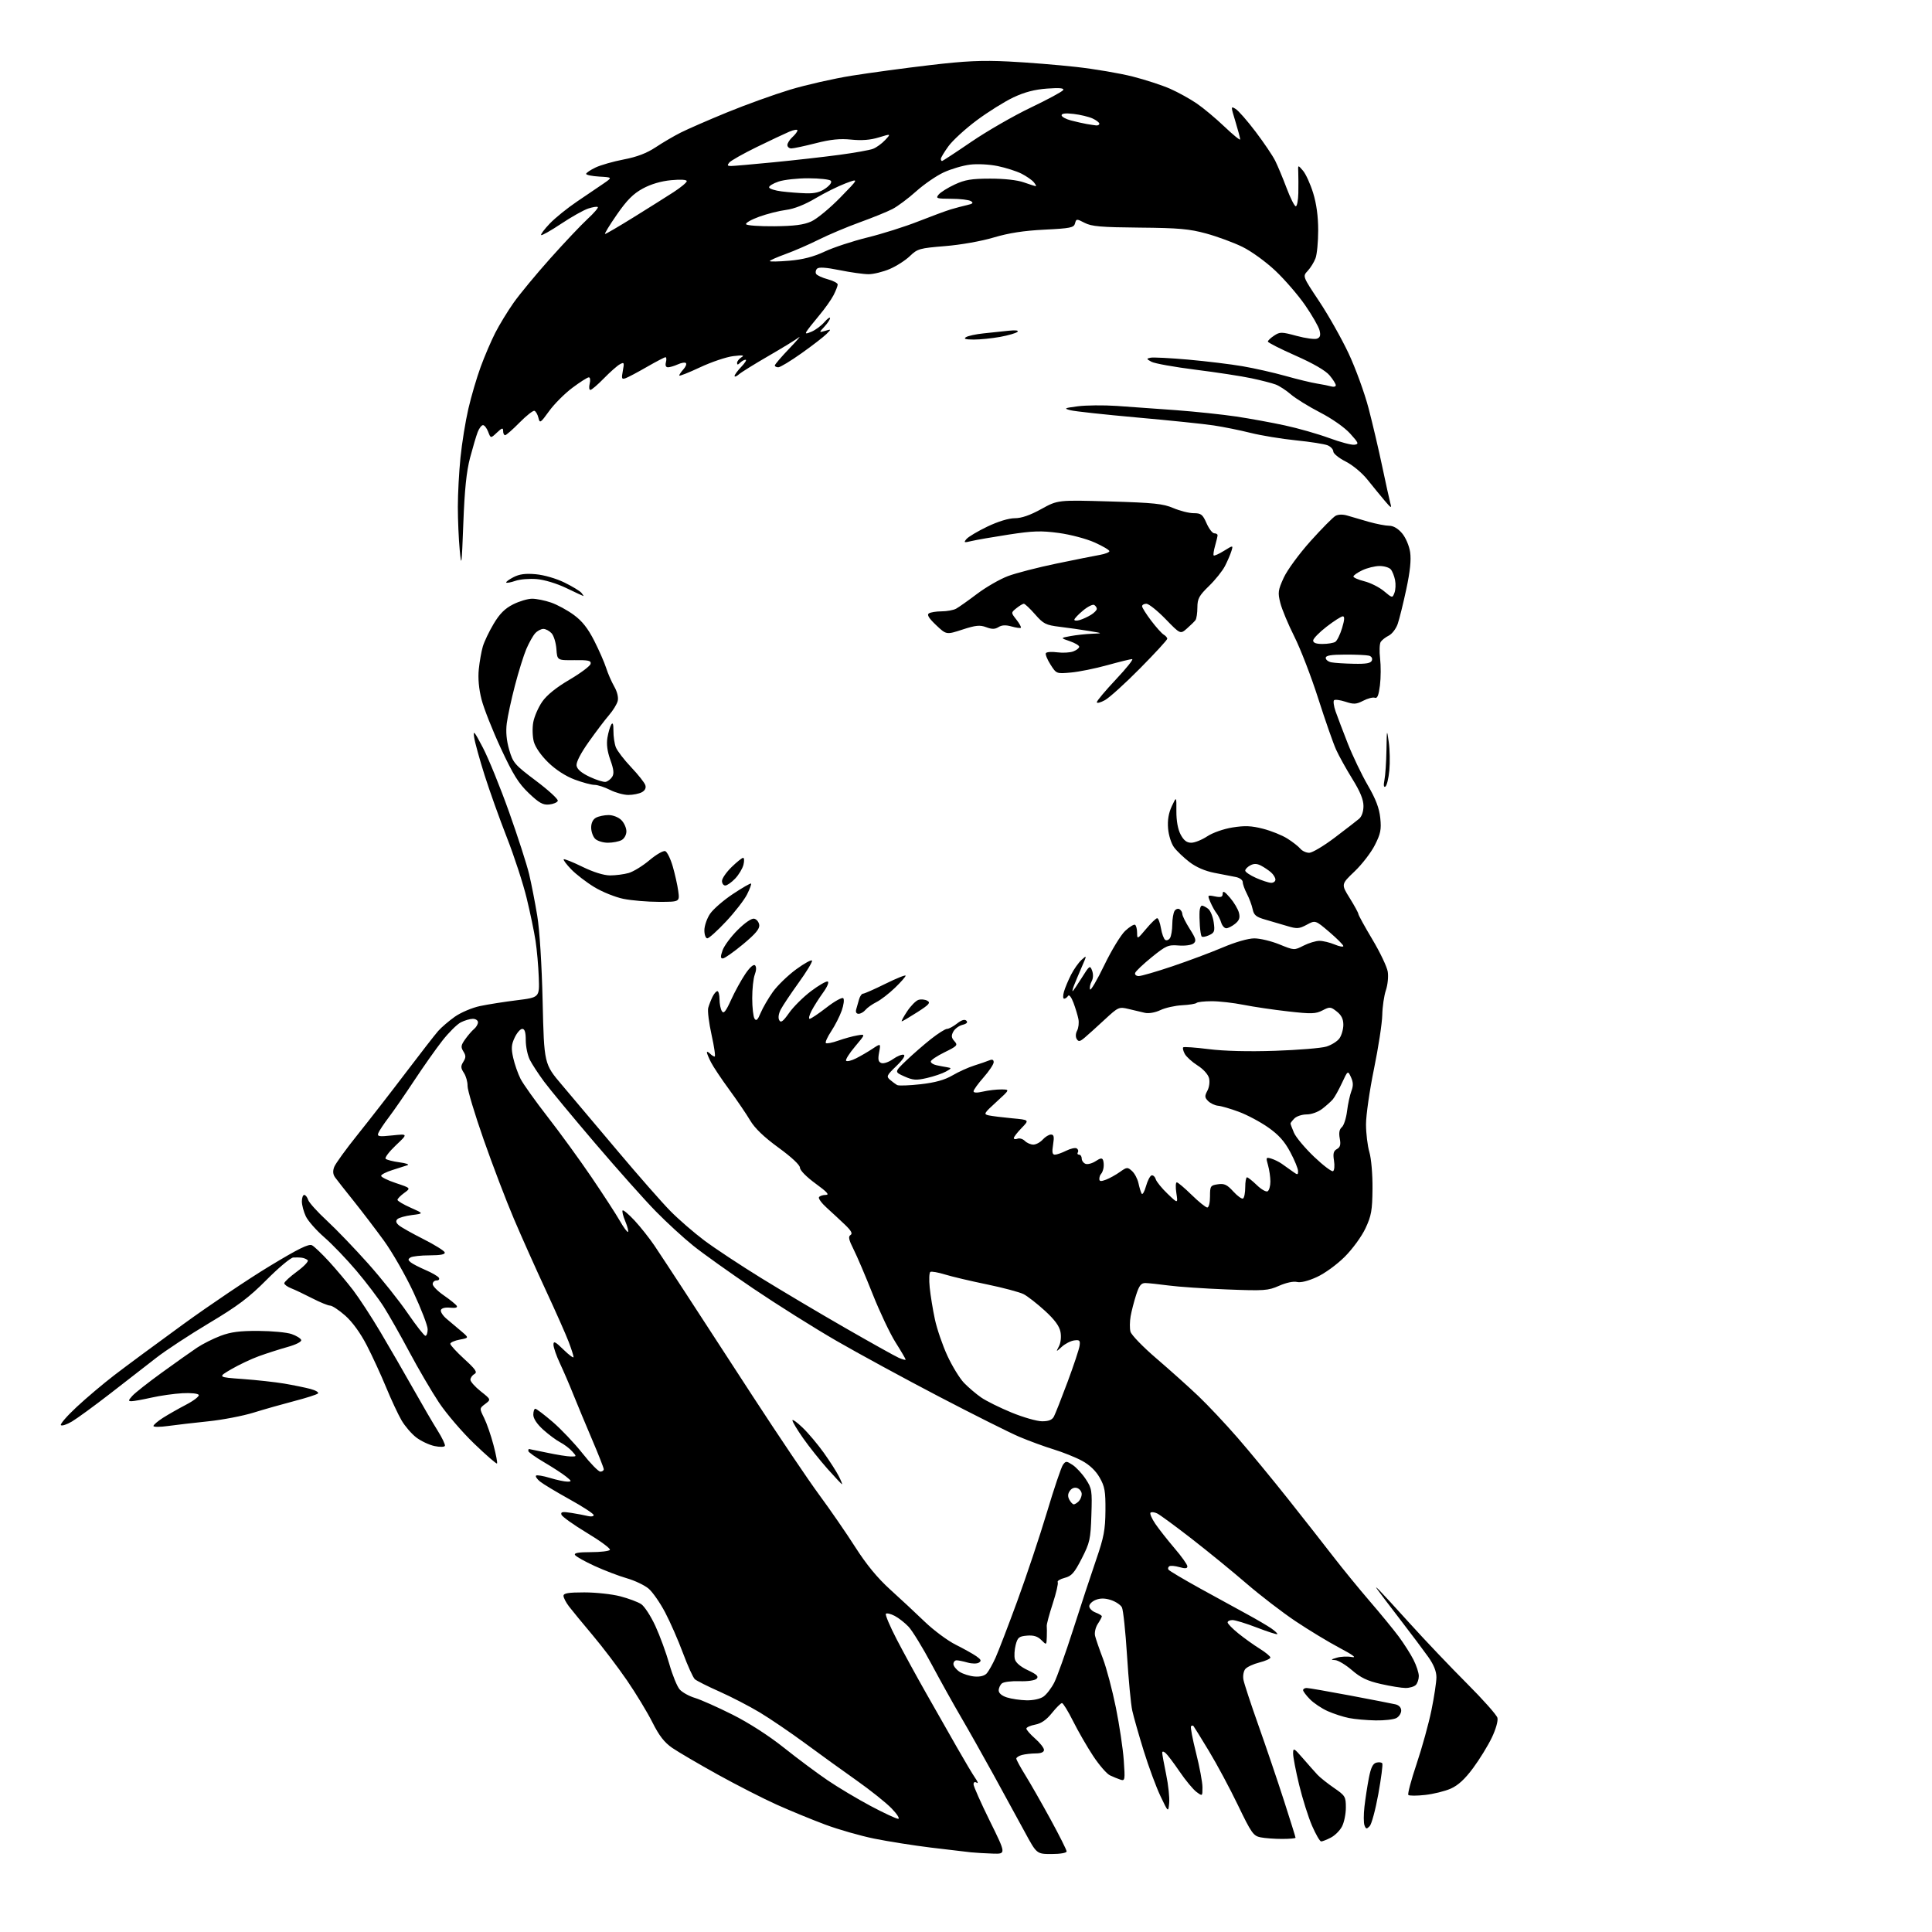 <?xml version="1.0" encoding="UTF-8" standalone="no"?>
<svg 
  version="1.1" 
  xmlns="http://www.w3.org/2000/svg" 
  xmlns:xlink="http://www.w3.org/1999/xlink" 
  xmlns:svg="http://www.w3.org/2000/svg"
  xmlns:rdf="http://www.w3.org/1999/02/22-rdf-syntax-ns#"
  xmlns:cc="http://creativecommons.org/ns#"
  xmlns:dc="http://purl.org/dc/elements/1.1/"
  viewBox="0 0 768 768"
  width="768"
  height="768"
>
<style>svg {background-color: white; }</style>"
<path stroke="none" fill="black" fill-rule="evenodd" d="M394.72,736.84C391.85,736.75 387.93,736.52 386.00,736.33C384.07,736.13 376.88,735.28 370.00,734.44C363.12,733.60 353.02,732.00 347.54,730.89C342.07,729.78 333.29,727.27 328.04,725.31C322.79,723.35 314.13,719.79 308.78,717.39C303.44,714.99 292.88,709.60 285.31,705.41C277.75,701.22 269.63,696.46 267.26,694.84C264.08,692.65 262.03,690.00 259.36,684.69C257.38,680.74 252.83,673.23 249.25,668.00C245.66,662.77 239.51,654.67 235.57,650.00C231.64,645.33 227.42,640.20 226.21,638.62C224.99,637.03 224.00,635.12 224.00,634.37C224.00,633.32 225.95,633.00 232.29,633.00C236.85,633.00 243.26,633.70 246.54,634.55C249.82,635.40 253.56,636.80 254.86,637.65C256.16,638.49 258.70,642.41 260.52,646.34C262.33,650.28 264.83,657.10 266.07,661.50C267.32,665.90 269.17,670.45 270.20,671.60C271.23,672.76 273.96,674.27 276.28,674.96C278.59,675.66 285.27,678.63 291.13,681.57C297.61,684.81 305.64,689.98 311.64,694.76C317.06,699.08 324.88,704.91 329.00,707.70C333.12,710.50 340.81,715.09 346.08,717.90C351.35,720.70 356.28,723.00 357.04,723.00C357.79,723.00 356.63,721.16 354.45,718.90C352.28,716.65 346.00,711.63 340.50,707.75C335.00,703.87 325.77,697.21 320.00,692.95C314.23,688.70 306.12,683.19 302.00,680.71C297.88,678.24 290.68,674.51 286.00,672.43C281.32,670.36 276.92,668.14 276.21,667.51C275.50,666.87 273.39,662.21 271.50,657.15C269.62,652.09 266.43,644.80 264.40,640.95C262.38,637.10 259.41,632.84 257.80,631.48C256.18,630.13 252.31,628.29 249.18,627.39C246.06,626.50 240.30,624.30 236.39,622.51C232.48,620.72 228.96,618.75 228.58,618.13C228.09,617.33 229.94,617.00 234.88,617.00C238.73,617.00 242.14,616.59 242.45,616.09C242.76,615.59 238.65,612.55 233.31,609.34C227.98,606.13 223.42,602.87 223.18,602.10C222.82,600.98 223.60,600.84 227.12,601.40C229.53,601.78 232.51,602.35 233.75,602.66C234.99,602.96 236.00,602.79 236.00,602.27C236.00,601.74 231.70,598.93 226.44,596.02C221.18,593.10 215.89,589.92 214.69,588.95C213.48,587.97 212.76,586.91 213.09,586.58C213.41,586.26 215.88,586.67 218.59,587.49C221.29,588.31 224.40,588.97 225.50,588.97C227.34,588.96 227.30,588.79 225.00,586.94C223.62,585.83 219.69,583.27 216.25,581.25C212.81,579.23 210.00,577.22 210.00,576.79C210.00,576.35 210.11,576.00 210.25,576.00C210.39,576.00 213.65,576.67 217.50,577.48C221.35,578.30 225.58,578.97 226.90,578.98C229.29,579.00 229.29,578.98 227.41,576.90C226.36,575.74 224.24,574.14 222.69,573.34C221.15,572.54 218.11,570.28 215.94,568.33C213.45,566.08 212.00,563.89 212.00,562.38C212.00,561.07 212.36,560.00 212.80,560.00C213.23,560.00 216.35,562.36 219.72,565.25C223.08,568.14 228.41,573.76 231.56,577.75C234.71,581.74 237.90,585.00 238.64,585.00C239.39,585.00 240.00,584.57 240.00,584.04C240.00,583.52 237.93,578.25 235.40,572.33C232.88,566.41 229.54,558.40 227.99,554.54C226.45,550.67 224.02,545.02 222.60,542.00C221.18,538.98 220.02,535.62 220.01,534.55C220.00,532.94 220.71,533.28 224.00,536.50C226.20,538.65 228.00,539.98 228.00,539.45C228.00,538.93 227.12,536.20 226.05,533.38C224.98,530.56 220.89,521.34 216.96,512.88C213.03,504.42 207.32,491.65 204.28,484.50C201.23,477.35 195.82,463.18 192.26,453.00C188.69,442.82 185.81,433.22 185.86,431.66C185.90,430.10 185.25,427.78 184.41,426.50C183.13,424.55 183.09,423.82 184.18,422.08C185.24,420.39 185.24,419.62 184.20,417.96C183.12,416.22 183.23,415.49 184.92,413.12C186.01,411.58 187.60,409.74 188.45,409.04C189.30,408.33 190.00,407.14 190.00,406.38C190.00,405.62 189.08,405.00 187.95,405.00C186.82,405.00 184.67,405.64 183.16,406.41C181.66,407.19 178.37,410.46 175.86,413.66C173.34,416.87 168.31,424.00 164.68,429.50C161.05,435.00 156.49,441.59 154.55,444.15C152.61,446.70 150.74,449.51 150.40,450.39C149.87,451.79 150.56,451.91 156.00,451.34C162.21,450.69 162.21,450.69 157.36,455.27C154.70,457.79 152.87,460.20 153.30,460.63C153.73,461.06 156.20,461.70 158.79,462.04C161.38,462.38 162.82,462.89 162.00,463.18C161.18,463.47 158.47,464.33 156.00,465.10C153.53,465.87 151.50,466.91 151.50,467.42C151.50,467.92 154.16,469.22 157.42,470.31C163.34,472.28 163.34,472.28 160.67,474.22C159.20,475.29 158.00,476.52 158.00,476.96C158.00,477.40 160.36,478.80 163.25,480.08C168.50,482.41 168.50,482.41 163.75,483.00C161.14,483.33 158.54,484.06 157.96,484.64C157.23,485.37 157.42,486.11 158.58,487.09C159.50,487.87 163.88,490.33 168.32,492.57C172.75,494.81 176.56,497.18 176.77,497.82C177.05,498.64 175.24,499.00 170.83,499.02C167.35,499.02 163.92,499.40 163.20,499.85C162.14,500.53 162.15,500.88 163.24,501.78C163.97,502.39 166.64,503.77 169.17,504.86C171.71,505.95 174.08,507.32 174.45,507.92C174.82,508.52 174.42,509.00 173.56,509.00C172.70,509.00 172.00,509.65 172.00,510.45C172.00,511.25 174.00,513.28 176.45,514.96C178.90,516.65 181.19,518.51 181.56,519.09C181.98,519.78 181.07,520.04 178.96,519.83C176.99,519.63 175.53,520.00 175.27,520.75C175.03,521.44 176.04,523.01 177.52,524.25C179.00,525.49 181.62,527.70 183.34,529.16C186.48,531.82 186.48,531.82 182.74,532.52C180.68,532.91 179.00,533.66 179.00,534.18C179.00,534.71 181.51,537.44 184.57,540.24C189.14,544.42 189.86,545.50 188.57,546.22C187.71,546.70 187.00,547.71 187.00,548.47C187.00,549.22 188.85,551.29 191.10,553.08C195.21,556.33 195.21,556.33 192.88,558.09C190.56,559.84 190.56,559.84 192.45,563.67C193.50,565.78 195.17,570.61 196.17,574.42C197.18,578.22 197.80,581.53 197.57,581.76C197.34,582.00 193.25,578.45 188.50,573.88C183.74,569.31 177.44,561.96 174.50,557.54C171.56,553.12 166.26,544.06 162.72,537.42C159.18,530.78 154.59,522.68 152.51,519.42C150.44,516.16 145.57,509.74 141.68,505.15C137.80,500.56 132.04,494.56 128.88,491.82C125.73,489.07 122.44,485.34 121.57,483.51C120.71,481.69 120.00,479.03 120.00,477.60C120.00,476.17 120.42,475.00 120.93,475.00C121.45,475.00 122.14,475.88 122.49,476.96C122.83,478.03 126.19,481.77 129.96,485.25C133.73,488.74 141.11,496.43 146.37,502.33C151.63,508.23 158.69,517.09 162.07,522.03C165.45,526.96 168.62,531.00 169.11,531.00C169.60,531.00 170.00,529.83 170.00,528.40C170.00,526.97 167.45,520.33 164.33,513.65C161.21,506.97 155.92,497.74 152.58,493.14C149.23,488.54 143.80,481.42 140.50,477.30C137.20,473.19 133.92,469.03 133.22,468.05C132.34,466.84 132.23,465.53 132.85,463.89C133.35,462.58 137.55,456.77 142.19,451.00C146.82,445.23 155.39,434.20 161.23,426.50C167.07,418.80 172.89,411.31 174.17,409.85C175.45,408.39 178.45,405.83 180.82,404.15C183.20,402.48 187.70,400.57 190.82,399.92C193.95,399.26 200.54,398.22 205.48,397.61C214.47,396.49 214.47,396.49 214.17,388.49C214.01,384.10 213.44,377.57 212.89,374.00C212.35,370.43 210.76,362.77 209.35,357.00C207.95,351.23 204.42,340.40 201.50,332.95C198.58,325.49 194.59,314.33 192.63,308.14C190.67,301.95 188.81,295.23 188.50,293.20C188.01,290.03 188.50,290.60 191.97,297.23C194.19,301.49 198.86,312.96 202.34,322.73C205.83,332.51 209.42,343.65 210.34,347.50C211.25,351.35 212.70,358.77 213.56,364.00C214.51,369.73 215.36,383.32 215.71,398.22C216.29,422.94 216.29,422.94 223.39,431.30C227.30,435.90 237.25,447.69 245.50,457.51C253.75,467.32 263.20,478.08 266.50,481.42C269.80,484.77 275.89,490.04 280.02,493.14C284.16,496.24 294.29,502.93 302.52,508.01C310.76,513.09 325.82,522.04 336.00,527.88C346.18,533.73 355.74,539.07 357.25,539.74C358.76,540.41 360.00,540.73 360.00,540.45C360.00,540.18 358.20,537.10 355.99,533.61C353.79,530.12 349.69,521.47 346.88,514.38C344.07,507.30 340.66,499.30 339.30,496.61C337.40,492.85 337.12,491.54 338.09,490.94C339.01,490.37 338.40,489.25 335.88,486.83C333.96,485.00 330.73,482.00 328.69,480.16C326.65,478.33 325.24,476.42 325.55,475.91C325.86,475.41 327.08,475.00 328.26,475.00C329.85,475.00 328.80,473.84 324.20,470.49C320.61,467.87 318.00,465.23 318.00,464.19C318.00,463.11 314.66,459.99 309.46,456.20C303.69,452.00 300.04,448.50 298.21,445.40C296.72,442.88 292.97,437.37 289.89,433.16C286.80,428.95 283.54,424.06 282.64,422.30C281.74,420.54 281.00,418.76 281.00,418.35C281.00,417.94 281.54,418.14 282.20,418.80C282.86,419.46 283.71,420.00 284.09,420.00C284.47,420.00 283.92,416.12 282.86,411.38C281.81,406.64 281.21,401.80 281.53,400.63C281.86,399.46 282.62,397.49 283.23,396.25C283.84,395.01 284.71,394.00 285.17,394.00C285.63,394.00 286.01,395.46 286.02,397.25C286.02,399.04 286.45,401.17 286.97,401.98C287.68,403.11 288.53,402.07 290.61,397.48C292.10,394.19 294.65,389.55 296.27,387.16C298.08,384.49 299.58,383.18 300.15,383.75C300.72,384.32 300.67,385.73 300.04,387.40C299.47,388.90 299.01,393.14 299.02,396.82C299.02,400.49 299.44,404.14 299.93,404.92C300.62,406.01 301.20,405.46 302.38,402.63C303.23,400.59 305.41,396.85 307.21,394.31C309.02,391.78 313.20,387.73 316.49,385.32C319.78,382.91 322.62,381.36 322.79,381.88C322.97,382.40 320.57,386.35 317.46,390.66C314.36,394.97 311.17,399.75 310.37,401.27C309.50,402.95 309.25,404.63 309.76,405.54C310.41,406.70 311.27,406.07 313.70,402.62C315.41,400.19 319.32,396.32 322.37,394.01C325.43,391.70 328.42,389.97 329.02,390.17C329.65,390.38 328.86,392.28 327.16,394.62C325.54,396.86 323.48,400.11 322.58,401.85C321.68,403.58 321.36,405.00 321.85,405.00C322.35,405.00 325.37,402.97 328.57,400.49C331.76,398.01 334.75,396.35 335.21,396.81C335.67,397.27 335.39,399.48 334.60,401.72C333.81,403.97 331.93,407.66 330.43,409.92C328.93,412.19 327.97,414.30 328.29,414.63C328.61,414.95 330.82,414.52 333.19,413.68C335.56,412.84 338.98,411.89 340.80,411.59C344.09,411.03 344.09,411.03 339.89,416.02C337.57,418.77 335.98,421.31 336.35,421.68C336.72,422.06 338.48,421.63 340.26,420.73C342.04,419.84 345.00,418.12 346.82,416.91C350.14,414.71 350.14,414.71 349.46,418.35C348.93,421.16 349.13,422.11 350.36,422.58C351.22,422.91 353.30,422.21 354.98,421.01C356.66,419.82 358.59,419.04 359.26,419.29C360.02,419.56 358.86,421.31 356.31,423.77C352.46,427.48 352.26,427.92 353.81,429.25C354.74,430.04 356.00,430.98 356.61,431.32C357.22,431.66 361.43,431.52 365.97,431.00C371.78,430.34 375.52,429.30 378.63,427.48C381.05,426.06 384.94,424.30 387.27,423.57C389.60,422.84 392.29,421.91 393.25,421.51C394.45,421.01 395.00,421.25 395.00,422.25C395.00,423.06 393.20,425.76 391.00,428.26C388.80,430.76 387.00,433.25 387.00,433.80C387.00,434.43 388.35,434.48 390.75,433.92C392.81,433.44 396.07,433.06 398.00,433.07C401.50,433.09 401.50,433.09 396.12,437.99C391.04,442.62 390.87,442.92 393.12,443.40C394.43,443.67 398.59,444.19 402.36,444.54C409.22,445.18 409.22,445.18 406.11,448.39C404.40,450.15 403.00,451.96 403.00,452.40C403.00,452.85 403.66,452.96 404.47,452.65C405.28,452.34 406.60,452.74 407.40,453.54C408.20,454.34 409.72,455.00 410.77,455.00C411.83,455.00 413.50,454.10 414.50,453.00C415.50,451.90 416.97,451.00 417.78,451.00C418.94,451.00 419.12,451.85 418.62,455.00C418.13,458.02 418.31,459.00 419.33,459.00C420.08,459.00 422.11,458.29 423.83,457.43C425.56,456.57 427.44,456.15 428.00,456.50C428.57,456.85 428.77,457.56 428.46,458.07C428.14,458.58 428.36,459.00 428.94,459.00C429.52,459.00 430.00,459.69 430.00,460.53C430.00,461.37 430.68,462.32 431.51,462.64C432.34,462.96 434.15,462.48 435.53,461.58C437.47,460.30 438.14,460.22 438.50,461.22C438.75,461.92 438.83,463.27 438.67,464.22C438.52,465.17 438.08,466.26 437.70,466.64C437.31,467.02 437.00,467.92 437.00,468.64C437.00,469.64 437.62,469.71 439.63,468.95C441.08,468.40 443.58,467.01 445.18,465.87C447.95,463.90 448.21,463.88 450.00,465.50C451.04,466.44 452.19,468.62 452.56,470.35C452.93,472.08 453.50,473.95 453.83,474.50C454.16,475.05 454.93,473.73 455.54,471.56C456.15,469.39 457.14,467.45 457.74,467.25C458.34,467.05 459.10,467.73 459.42,468.75C459.74,469.77 461.86,472.38 464.13,474.55C468.26,478.50 468.26,478.50 467.62,474.25C467.26,471.91 467.34,470.00 467.79,470.00C468.24,470.00 470.90,472.25 473.71,475.00C476.52,477.75 479.31,480.00 479.91,480.00C480.53,480.00 481.00,478.12 481.00,475.61C481.00,471.47 481.17,471.20 484.12,470.77C486.68,470.39 487.77,470.90 490.25,473.63C491.92,475.46 493.66,476.71 494.14,476.42C494.61,476.12 495.00,474.11 495.00,471.94C495.00,469.77 495.32,468.00 495.70,468.00C496.09,468.00 497.85,469.40 499.62,471.11C501.38,472.82 503.32,473.92 503.91,473.55C504.51,473.18 505.00,471.44 505.00,469.68C505.00,467.93 504.57,465.00 504.06,463.19C503.17,460.09 503.24,459.94 505.31,460.55C506.51,460.91 508.40,461.83 509.50,462.60C510.60,463.36 512.51,464.72 513.75,465.62C515.84,467.13 516.00,467.12 516.00,465.51C516.00,464.56 514.61,461.16 512.90,457.97C510.62,453.69 508.29,451.09 504.11,448.16C500.98,445.96 495.73,443.17 492.46,441.96C489.18,440.74 485.47,439.66 484.21,439.55C482.95,439.43 481.18,438.60 480.27,437.70C478.87,436.30 478.82,435.71 479.94,433.61C480.69,432.21 480.98,430.04 480.61,428.58C480.23,427.08 478.31,424.96 476.02,423.52C473.86,422.15 471.58,420.08 470.96,418.93C470.34,417.77 470.06,416.60 470.34,416.33C470.61,416.06 475.19,416.38 480.51,417.05C486.65,417.82 496.29,418.07 506.85,417.71C516.01,417.40 525.17,416.65 527.22,416.04C529.27,415.42 531.63,413.94 532.47,412.74C533.31,411.54 534.00,409.11 534.00,407.35C534.00,405.09 533.23,403.54 531.40,402.10C528.95,400.17 528.62,400.14 525.71,401.65C523.00,403.05 521.33,403.10 512.06,402.05C506.25,401.40 498.26,400.22 494.29,399.43C490.33,398.64 484.67,398.00 481.71,398.00C478.75,398.00 476.03,398.30 475.66,398.67C475.29,399.04 472.70,399.46 469.90,399.60C467.11,399.74 463.23,400.61 461.29,401.53C459.22,402.51 456.68,402.96 455.13,402.62C453.69,402.29 450.75,401.60 448.60,401.08C444.80,400.17 444.56,400.28 439.10,405.33C436.02,408.19 432.46,411.40 431.19,412.47C429.27,414.09 428.73,414.18 428.01,413.01C427.50,412.19 427.56,410.82 428.17,409.69C428.73,408.63 428.97,406.58 428.69,405.14C428.41,403.69 427.53,400.76 426.73,398.63C425.89,396.38 424.98,395.22 424.58,395.88C424.19,396.49 423.49,397.00 423.01,397.00C422.53,397.00 422.50,395.75 422.94,394.22C423.37,392.69 424.65,389.66 425.76,387.47C426.88,385.29 428.76,382.62 429.94,381.55C432.10,379.60 432.10,379.60 429.95,384.55C428.77,387.27 427.41,390.51 426.93,391.75C426.45,392.99 426.20,394.00 426.38,394.00C426.55,394.00 428.17,391.64 429.98,388.75C433.08,383.78 433.30,383.62 434.12,385.82C434.66,387.26 434.59,388.91 433.93,390.13C433.35,391.22 433.07,392.65 433.31,393.31C433.55,393.96 436.08,389.66 438.94,383.74C441.79,377.82 445.54,371.66 447.26,370.05C448.98,368.44 450.76,367.35 451.20,367.62C451.64,367.89 452.01,369.33 452.02,370.81C452.04,373.44 452.11,373.41 455.60,369.25C457.56,366.91 459.54,365.00 460.00,365.00C460.45,365.00 461.13,366.80 461.50,368.99C461.87,371.19 462.64,373.27 463.20,373.62C463.76,373.97 464.62,373.64 465.10,372.88C465.58,372.12 465.98,369.70 466.00,367.50C466.02,365.30 466.42,362.88 466.90,362.12C467.38,361.36 468.28,361.05 468.89,361.43C469.50,361.81 470.00,362.68 470.00,363.36C470.00,364.05 471.32,366.69 472.93,369.24C475.41,373.14 475.65,374.05 474.46,375.03C473.67,375.69 471.05,376.05 468.54,375.85C464.38,375.52 463.54,375.88 457.84,380.49C454.44,383.25 451.47,386.06 451.24,386.75C451.02,387.44 451.65,388.00 452.67,388.00C453.68,388.00 459.68,386.26 466.00,384.13C472.33,382.00 481.32,378.63 486.00,376.65C491.04,374.50 496.16,373.03 498.58,373.02C500.82,373.01 505.32,374.08 508.56,375.40C514.46,377.80 514.47,377.80 518.19,375.90C520.24,374.86 523.08,374.00 524.49,374.00C525.91,374.00 528.62,374.65 530.53,375.45C532.44,376.25 534.00,376.53 534.00,376.07C534.00,375.62 531.50,373.11 528.44,370.49C522.88,365.75 522.88,365.75 519.47,367.59C516.44,369.22 515.56,369.28 511.78,368.14C509.42,367.43 505.48,366.28 503.02,365.57C499.31,364.51 498.43,363.79 497.94,361.39C497.61,359.80 496.58,357.06 495.67,355.30C494.75,353.54 494.00,351.44 494.00,350.63C494.00,349.82 492.76,348.92 491.25,348.63C489.74,348.34 485.90,347.59 482.73,346.97C479.03,346.25 475.47,344.71 472.82,342.67C470.55,340.93 467.79,338.30 466.70,336.82C465.59,335.32 464.55,332.03 464.33,329.32C464.06,326.03 464.53,323.23 465.80,320.50C467.67,316.50 467.67,316.50 467.63,322.50C467.61,326.32 468.23,329.68 469.32,331.75C470.57,334.09 471.75,335.00 473.55,335.00C474.92,335.00 477.76,333.86 479.87,332.47C482.06,331.02 486.35,329.51 489.93,328.93C494.83,328.15 497.44,328.25 502.06,329.44C505.31,330.27 509.66,332.02 511.74,333.34C513.83,334.65 516.14,336.46 516.89,337.36C517.63,338.26 519.23,339.00 520.43,339.00C521.63,339.00 526.19,336.29 530.56,332.98C534.93,329.67 539.29,326.30 540.25,325.49C541.32,324.59 542.00,322.62 542.00,320.40C542.00,317.85 540.68,314.64 537.58,309.64C535.15,305.71 532.24,300.48 531.12,298.00C529.99,295.52 526.81,286.40 524.03,277.72C521.26,269.04 516.98,257.95 514.53,253.07C512.08,248.19 509.56,242.16 508.94,239.66C507.91,235.57 508.04,234.60 510.29,229.67C511.70,226.61 516.37,220.23 520.95,215.11C525.44,210.11 529.93,205.57 530.92,205.04C532.03,204.45 533.85,204.42 535.62,204.96C537.20,205.45 541.01,206.56 544.09,207.43C547.16,208.29 550.83,209.00 552.25,209.00C553.88,209.00 555.75,210.10 557.35,212.00C558.79,213.71 560.17,216.94 560.55,219.49C561.01,222.57 560.53,227.19 559.02,234.24C557.81,239.88 556.28,246.07 555.62,247.99C554.96,249.91 553.37,252.00 552.08,252.65C550.79,253.29 549.34,254.42 548.86,255.16C548.38,255.90 548.26,258.86 548.61,261.75C548.95,264.64 548.92,269.45 548.55,272.44C548.05,276.41 547.51,277.75 546.53,277.37C545.79,277.09 543.72,277.61 541.93,278.54C539.14,279.98 538.15,280.04 534.84,278.95C532.72,278.25 530.68,277.99 530.30,278.36C529.93,278.74 530.20,280.73 530.91,282.78C531.62,284.82 533.80,290.55 535.74,295.50C537.69,300.45 541.27,307.93 543.70,312.12C546.90,317.63 548.27,321.24 548.68,325.17C549.15,329.77 548.82,331.42 546.52,335.95C545.03,338.90 541.40,343.61 538.46,346.41C533.11,351.51 533.11,351.51 536.53,357.00C538.42,360.03 539.96,362.87 539.98,363.33C539.99,363.78 542.49,368.33 545.54,373.44C548.59,378.54 551.34,384.31 551.65,386.25C551.97,388.19 551.63,391.52 550.91,393.64C550.19,395.76 549.54,400.20 549.47,403.50C549.40,406.80 547.92,416.46 546.17,424.96C544.43,433.47 543.00,443.37 543.01,446.96C543.02,450.56 543.62,455.52 544.35,458.00C545.10,460.54 545.64,466.85 545.59,472.50C545.51,481.17 545.14,483.27 542.80,488.27C541.27,491.53 537.69,496.44 534.57,499.57C531.43,502.70 526.63,506.20 523.47,507.64C520.01,509.23 517.01,509.97 515.56,509.60C514.18,509.26 511.27,509.88 508.48,511.11C504.08,513.06 502.60,513.16 487.62,512.57C478.76,512.23 468.35,511.52 464.50,511.00C460.65,510.49 456.52,510.05 455.33,510.03C453.61,510.01 452.84,510.99 451.63,514.75C450.79,517.36 449.80,521.18 449.44,523.24C449.08,525.30 449.04,528.04 449.37,529.33C449.69,530.62 454.34,535.43 459.73,540.04C465.10,544.64 472.59,551.36 476.37,554.96C480.15,558.56 487.15,566.00 491.93,571.50C496.72,577.00 505.80,588.02 512.13,596.00C518.45,603.98 526.58,614.33 530.18,619.00C533.79,623.67 540.23,631.55 544.49,636.50C548.76,641.45 553.93,647.76 555.99,650.52C558.04,653.29 560.69,657.43 561.86,659.73C563.04,662.04 564.00,664.97 564.00,666.26C564.00,667.55 563.46,669.14 562.80,669.80C562.14,670.46 560.32,671.00 558.75,671.00C557.18,671.00 552.75,670.28 548.90,669.41C543.52,668.18 540.88,666.92 537.40,663.91C534.91,661.76 531.89,659.96 530.69,659.91C528.89,659.84 529.02,659.67 531.38,658.97C532.97,658.49 535.67,658.37 537.38,658.70C539.44,659.09 537.79,657.85 532.50,655.06C528.10,652.73 520.23,647.96 515.00,644.46C509.77,640.96 501.00,634.22 495.50,629.48C490.00,624.73 480.19,616.72 473.70,611.68C467.20,606.63 461.01,602.09 459.94,601.59C458.86,601.09 457.69,600.97 457.34,601.32C456.99,601.67 457.85,603.66 459.25,605.73C460.66,607.80 464.10,612.18 466.90,615.46C469.71,618.73 472.00,621.96 472.00,622.64C472.00,623.53 471.16,623.62 468.86,622.96C467.13,622.46 465.32,622.30 464.84,622.60C464.36,622.90 464.19,623.50 464.47,623.94C464.74,624.39 470.48,627.80 477.23,631.53C483.98,635.25 492.43,639.89 496.00,641.82C499.57,643.76 503.76,646.22 505.31,647.28C506.85,648.35 507.95,649.39 507.74,649.59C507.54,649.80 503.88,648.62 499.62,646.98C495.36,645.34 491.00,644.00 489.94,644.00C488.87,644.00 488.00,644.42 488.00,644.93C488.00,645.45 489.91,647.41 492.25,649.30C494.59,651.19 498.41,653.93 500.75,655.38C503.09,656.84 505.00,658.42 505.00,658.89C505.00,659.37 503.04,660.26 500.64,660.86C498.24,661.46 495.71,662.64 495.02,663.47C494.33,664.30 494.00,666.22 494.29,667.74C494.57,669.26 497.28,677.48 500.30,686.00C503.32,694.52 507.87,707.93 510.40,715.78C512.93,723.63 515.00,730.27 515.00,730.53C515.00,730.79 512.58,731.00 509.62,731.00C506.67,731.00 502.83,730.72 501.10,730.37C498.23,729.80 497.45,728.69 492.12,717.62C488.91,710.95 483.70,701.23 480.53,696.00C477.37,690.77 474.60,686.31 474.39,686.08C474.17,685.85 473.75,685.91 473.45,686.21C473.15,686.52 474.05,691.28 475.45,696.81C476.85,702.34 478.00,708.49 478.00,710.48C478.00,714.09 478.00,714.09 475.59,712.30C474.26,711.31 471.25,707.67 468.90,704.22C466.55,700.76 464.03,697.44 463.31,696.84C462.47,696.15 462.00,696.12 462.00,696.77C462.00,697.33 462.70,701.19 463.56,705.35C464.42,709.50 464.97,714.61 464.77,716.70C464.41,720.50 464.41,720.50 461.31,714.00C459.61,710.42 456.61,702.33 454.65,696.00C452.69,689.67 450.64,682.47 450.09,679.98C449.54,677.50 448.61,667.65 448.01,658.09C447.41,648.53 446.49,639.91 445.97,638.93C445.44,637.96 443.50,636.66 441.65,636.05C439.34,635.29 437.46,635.25 435.64,635.95C434.19,636.50 433.00,637.65 433.00,638.50C433.00,639.35 434.12,640.48 435.50,641.00C436.88,641.52 438.00,642.20 438.00,642.51C438.00,642.82 437.27,644.18 436.38,645.54C435.49,646.90 435.01,649.01 435.30,650.25C435.60,651.49 437.00,655.57 438.43,659.32C439.85,663.07 442.16,671.81 443.57,678.74C444.97,685.68 446.39,695.11 446.71,699.70C447.27,707.59 447.20,708.02 445.40,707.44C444.36,707.10 442.46,706.32 441.19,705.71C439.93,705.10 436.94,701.65 434.56,698.05C432.18,694.45 428.60,688.24 426.60,684.25C424.61,680.26 422.61,677.00 422.15,677.00C421.70,677.00 419.90,678.78 418.15,680.96C415.96,683.69 413.90,685.12 411.49,685.57C409.57,685.93 408.00,686.64 408.00,687.14C408.00,687.65 409.57,689.44 411.50,691.13C413.43,692.82 415.00,694.84 415.00,695.60C415.00,696.51 413.86,697.00 411.75,697.01C409.96,697.02 407.49,697.30 406.25,697.63C405.01,697.96 404.00,698.61 404.00,699.07C404.00,699.53 405.62,702.51 407.60,705.70C409.58,708.89 414.08,716.77 417.60,723.21C421.12,729.65 424.00,735.39 424.00,735.96C424.00,736.56 421.50,737.00 418.05,737.00C412.10,737.00 412.10,737.00 407.37,728.25C404.77,723.44 399.17,713.20 394.94,705.50C390.70,697.80 384.87,687.45 381.97,682.50C379.07,677.55 373.81,668.10 370.28,661.50C366.75,654.90 362.65,648.22 361.18,646.66C359.71,645.10 357.22,643.15 355.66,642.34C354.09,641.52 352.52,641.15 352.16,641.50C351.80,641.86 353.76,646.48 356.50,651.76C359.25,657.05 364.46,666.57 368.07,672.93C371.68,679.30 377.20,689.00 380.34,694.50C383.47,700.00 386.81,705.61 387.77,706.96C388.72,708.31 388.94,709.07 388.25,708.65C387.48,708.17 387.00,708.43 387.00,709.31C387.00,710.10 389.91,716.65 393.47,723.87C399.95,737.00 399.95,737.00 394.72,736.84zM525.18,732.00C524.67,732.00 523.05,729.20 521.56,725.77C520.07,722.34 517.77,715.03 516.43,709.52C515.10,704.01 514.01,698.38 514.03,697.00C514.05,694.67 514.32,694.80 517.96,699.00C520.10,701.48 522.70,704.40 523.72,705.50C524.75,706.60 527.71,708.95 530.29,710.73C534.74,713.78 535.00,714.21 535.00,718.53C535.00,721.04 534.32,724.42 533.48,726.03C532.65,727.65 530.65,729.65 529.03,730.48C527.42,731.32 525.69,732.00 525.18,732.00zM544.46,725.93C543.26,727.16 542.98,727.12 542.41,725.62C542.04,724.66 542.03,721.32 542.39,718.19C542.75,715.06 543.53,709.95 544.13,706.84C544.93,702.69 545.73,701.04 547.11,700.68C548.15,700.41 549.22,700.54 549.48,700.97C549.75,701.40 549.04,706.87 547.91,713.13C546.78,719.38 545.23,725.14 544.46,725.93zM566.50,713.52C563.20,713.89 560.20,713.89 559.84,713.52C559.48,713.15 560.96,707.60 563.12,701.18C565.28,694.75 567.94,685.15 569.02,679.84C570.11,674.53 571.00,668.62 571.00,666.71C571.00,664.39 569.92,661.70 567.75,658.65C565.96,656.13 560.94,649.44 556.59,643.79C552.24,638.13 548.22,632.83 547.65,632.00C546.72,630.67 546.78,630.67 548.17,632.00C549.02,632.83 554.60,638.90 560.57,645.50C566.54,652.10 576.66,662.74 583.07,669.15C589.47,675.55 594.96,681.72 595.25,682.86C595.56,684.05 594.62,687.40 593.03,690.71C591.51,693.90 588.16,699.35 585.58,702.83C582.31,707.25 579.61,709.72 576.69,711.01C574.39,712.03 569.80,713.16 566.50,713.52zM546.82,683.89C543.34,683.83 538.60,683.41 536.27,682.95C533.94,682.49 530.12,681.25 527.77,680.20C525.42,679.15 522.26,677.04 520.75,675.51C519.24,673.98 518.00,672.34 518.00,671.86C518.00,671.39 518.64,671.00 519.41,671.00C520.19,671.00 527.95,672.35 536.66,673.99C545.37,675.64 553.51,677.22 554.75,677.51C556.13,677.84 557.00,678.79 557.00,679.98C557.00,681.05 556.13,682.40 555.07,682.96C554.00,683.53 550.29,683.95 546.82,683.89zM408.03,675.90C410.67,675.96 413.49,675.35 414.79,674.43C416.02,673.57 417.95,671.06 419.08,668.84C420.21,666.62 423.61,657.09 426.63,647.66C429.65,638.22 433.75,625.77 435.74,620.00C438.81,611.09 439.37,608.14 439.43,600.50C439.49,592.77 439.16,590.91 437.11,587.33C435.57,584.63 433.10,582.29 430.11,580.68C427.58,579.31 422.50,577.28 418.83,576.15C415.16,575.03 409.01,572.77 405.16,571.14C401.31,569.50 386.99,562.33 373.33,555.20C359.67,548.07 341.30,538.08 332.50,533.00C323.70,527.91 308.85,518.58 299.50,512.26C290.15,505.93 279.37,498.25 275.55,495.17C271.72,492.10 265.04,485.97 260.70,481.54C256.36,477.12 245.52,464.95 236.60,454.50C227.68,444.05 218.55,433.02 216.31,430.00C214.07,426.98 211.51,423.06 210.62,421.30C209.73,419.54 209.00,416.05 209.00,413.55C209.00,410.34 208.59,409.00 207.61,409.00C206.85,409.00 205.49,410.55 204.60,412.44C203.27,415.24 203.16,416.74 204.01,420.52C204.58,423.08 205.90,426.83 206.93,428.87C207.97,430.90 212.83,437.72 217.74,444.03C222.65,450.34 230.49,461.12 235.16,468.00C239.83,474.88 244.90,482.67 246.41,485.33C247.93,487.98 249.39,489.95 249.65,489.69C249.91,489.43 249.41,487.52 248.55,485.45C247.68,483.39 247.21,481.46 247.50,481.17C247.79,480.88 249.93,482.69 252.26,485.19C254.59,487.70 258.13,492.17 260.13,495.12C262.12,498.08 267.56,506.35 272.22,513.50C276.87,520.65 289.02,539.33 299.21,555.00C309.41,570.67 321.29,588.31 325.62,594.18C329.96,600.06 336.43,609.44 340.00,615.03C344.45,621.99 348.82,627.29 353.85,631.85C357.90,635.51 364.10,641.28 367.63,644.69C371.17,648.09 376.69,652.19 379.91,653.80C383.13,655.41 386.83,657.47 388.13,658.39C390.02,659.72 390.22,660.23 389.12,660.92C388.34,661.41 386.38,661.39 384.62,660.89C382.91,660.40 380.95,660.00 380.26,660.00C379.57,660.00 379.00,660.66 379.00,661.48C379.00,662.29 380.10,663.67 381.44,664.56C382.79,665.44 385.48,666.28 387.42,666.44C389.70,666.62 391.43,666.15 392.32,665.11C393.07,664.22 394.61,661.48 395.73,659.00C396.85,656.52 400.74,646.40 404.37,636.50C408.00,626.60 413.30,610.73 416.15,601.22C418.99,591.72 421.87,583.20 422.54,582.28C423.68,580.72 423.93,580.73 426.38,582.33C427.82,583.28 430.17,585.81 431.59,587.96C434.04,591.66 434.17,592.47 433.84,602.30C433.53,611.89 433.22,613.25 430.00,619.55C427.06,625.29 425.97,626.52 423.21,627.23C421.41,627.70 420.17,628.46 420.46,628.93C420.75,629.40 419.85,633.25 418.47,637.49C417.09,641.73 416.02,645.71 416.10,646.35C416.17,646.98 416.18,648.96 416.12,650.75C416.00,654.00 416.00,654.00 413.94,651.94C412.46,650.46 410.87,649.97 408.25,650.19C405.05,650.46 404.51,650.91 403.74,653.91C403.26,655.78 403.11,658.32 403.42,659.54C403.77,660.95 405.69,662.58 408.62,663.95C412.20,665.63 412.99,666.41 412.08,667.32C411.39,668.00 408.52,668.42 405.24,668.30C402.13,668.19 399.00,668.58 398.29,669.17C397.58,669.76 397.00,671.02 397.00,671.98C397.00,673.05 398.23,674.11 400.25,674.75C402.04,675.33 405.54,675.84 408.03,675.90zM426.84,598.00C427.26,598.00 428.14,597.46 428.80,596.80C429.46,596.14 430.00,594.84 430.00,593.91C430.00,592.98 429.22,591.92 428.28,591.55C427.21,591.14 426.08,591.53 425.32,592.58C424.45,593.77 424.38,594.84 425.07,596.14C425.62,597.16 426.41,598.00 426.84,598.00zM334.72,590.00C334.53,590.00 331.94,587.25 328.94,583.88C325.95,580.51 321.59,575.03 319.25,571.70C316.91,568.37 315.00,565.18 315.00,564.62C315.00,564.06 316.84,565.37 319.09,567.55C321.35,569.72 325.11,574.20 327.47,577.50C329.82,580.80 332.49,584.96 333.40,586.75C334.31,588.54 334.90,590.00 334.72,590.00zM176.86,574.74C176.66,575.24 174.82,575.27 172.69,574.82C170.59,574.37 167.35,572.84 165.48,571.42C163.62,570.00 160.98,566.94 159.63,564.63C158.28,562.32 155.51,556.40 153.48,551.47C151.45,546.54 147.98,539.00 145.77,534.73C143.25,529.86 140.06,525.47 137.24,522.98C134.75,520.79 132.05,519.00 131.24,519.00C130.42,519.00 127.22,517.69 124.13,516.10C121.03,514.50 117.26,512.71 115.75,512.12C114.24,511.53 113.00,510.62 113.00,510.11C113.00,509.59 115.28,507.50 118.07,505.45C120.85,503.41 122.77,501.38 122.32,500.95C121.87,500.52 120.83,500.08 120.00,499.97C119.17,499.85 117.64,499.82 116.58,499.88C115.52,499.95 110.75,503.94 105.97,508.75C98.98,515.79 94.51,519.16 83.06,525.99C75.24,530.67 65.84,536.84 62.17,539.71C58.50,542.58 50.26,548.98 43.86,553.93C37.46,558.89 30.57,563.91 28.57,565.09C26.56,566.28 24.60,566.92 24.21,566.52C23.82,566.12 26.63,562.87 30.46,559.31C34.28,555.74 41.03,550.04 45.46,546.64C49.88,543.24 62.16,534.16 72.74,526.48C83.32,518.79 98.81,508.36 107.17,503.31C118.71,496.32 122.76,494.34 124.04,495.02C124.97,495.52 128.05,498.47 130.89,501.57C133.72,504.67 137.99,509.75 140.37,512.86C142.74,515.96 147.63,523.45 151.22,529.50C154.81,535.55 160.67,545.67 164.23,552.00C167.79,558.33 172.16,565.83 173.96,568.68C175.75,571.53 177.05,574.26 176.86,574.74zM66.75,566.86C63.59,567.30 61.00,567.30 61.00,566.85C61.00,566.40 62.69,564.95 64.75,563.63C66.81,562.32 70.97,559.95 74.00,558.37C77.03,556.79 79.28,555.05 79.00,554.50C78.72,553.94 75.84,553.64 72.50,553.83C69.20,554.01 63.66,554.79 60.19,555.58C56.72,556.36 53.16,557.00 52.28,557.00C50.92,557.00 50.97,556.69 52.60,554.88C53.64,553.71 58.93,549.55 64.34,545.63C69.75,541.71 76.03,537.26 78.30,535.74C80.57,534.22 84.82,532.09 87.75,530.99C91.78,529.48 95.43,529.01 102.79,529.06C108.13,529.09 114.04,529.65 115.92,530.31C117.81,530.96 119.52,532.02 119.73,532.66C119.95,533.35 117.73,534.49 114.30,535.45C111.11,536.34 106.01,537.98 102.97,539.08C99.92,540.18 94.97,542.52 91.97,544.27C86.50,547.46 86.50,547.46 96.50,548.18C102.00,548.58 109.42,549.40 113.00,550.00C116.58,550.61 121.24,551.56 123.38,552.12C125.51,552.69 126.86,553.50 126.38,553.94C125.89,554.38 121.67,555.73 117.00,556.94C112.33,558.16 105.05,560.22 100.83,561.53C96.62,562.84 88.52,564.40 82.83,564.99C77.15,565.58 69.91,566.42 66.75,566.86zM414.21,564.98C416.85,564.99 418.22,564.45 418.94,563.11C419.50,562.07 421.94,555.87 424.38,549.33C426.81,542.80 428.96,536.33 429.15,534.97C429.45,532.84 429.16,532.55 427.00,532.84C425.62,533.03 423.43,534.15 422.11,535.34C419.73,537.50 419.73,537.50 420.96,535.14C421.67,533.78 421.92,531.39 421.56,529.47C421.12,527.14 419.25,524.60 415.35,521.03C412.27,518.22 408.48,515.27 406.93,514.46C405.37,513.66 398.79,511.90 392.30,510.56C385.81,509.23 378.29,507.45 375.58,506.61C372.87,505.78 370.28,505.32 369.83,505.61C369.37,505.89 369.26,508.68 369.57,511.81C369.89,514.94 370.81,520.62 371.63,524.43C372.44,528.24 374.68,534.77 376.60,538.93C378.52,543.09 381.51,547.96 383.24,549.75C384.98,551.54 388.02,554.13 390.01,555.51C392.00,556.89 397.42,559.58 402.06,561.49C406.70,563.40 412.17,564.97 414.21,564.98zM529.92,465.55C530.44,465.23 530.60,463.34 530.28,461.36C529.83,458.56 530.09,457.53 531.44,456.77C532.77,456.03 533.04,455.03 532.57,452.54C532.16,450.31 532.42,448.90 533.39,448.09C534.18,447.43 535.12,444.56 535.47,441.70C535.83,438.84 536.61,435.24 537.20,433.70C538.00,431.63 537.96,430.22 537.03,428.20C535.78,425.50 535.78,425.50 533.45,430.50C532.17,433.25 530.53,436.19 529.81,437.02C529.09,437.86 527.20,439.55 525.62,440.77C523.97,442.04 521.31,443.00 519.44,443.00C517.63,443.00 515.44,443.71 514.57,444.57C513.71,445.44 513.00,446.35 513.00,446.60C513.00,446.86 513.61,448.51 514.37,450.28C515.12,452.05 518.71,456.34 522.35,459.82C525.99,463.29 529.40,465.87 529.92,465.55zM368.50,428.52C364.21,429.51 362.94,429.43 359.51,427.90C355.52,426.12 355.52,426.12 360.22,421.61C362.81,419.14 367.23,415.28 370.05,413.05C372.87,410.82 375.75,409.00 376.45,409.00C377.16,409.00 378.95,408.04 380.44,406.87C382.24,405.45 383.48,405.08 384.14,405.74C384.81,406.41 384.30,406.96 382.60,407.39C381.20,407.74 379.56,408.96 378.95,410.09C378.08,411.72 378.18,412.54 379.40,413.89C380.84,415.48 380.54,415.81 375.48,418.29C372.46,419.77 370.00,421.42 370.00,421.97C370.00,422.52 371.01,423.18 372.25,423.44C373.49,423.71 375.40,424.07 376.50,424.25C378.35,424.56 378.31,424.69 376.00,425.97C374.62,426.74 371.25,427.88 368.50,428.52zM358.47,406.00C358.19,406.00 359.15,404.21 360.60,402.03C362.04,399.85 364.06,397.80 365.09,397.47C366.12,397.14 367.71,397.30 368.63,397.81C370.02,398.59 369.34,399.36 364.63,402.37C361.51,404.37 358.74,406.00 358.47,406.00zM341.31,403.00C340.41,403.00 340.05,402.33 340.35,401.25C340.62,400.29 341.13,398.49 341.49,397.25C341.84,396.01 342.56,395.00 343.08,395.00C343.60,395.00 347.62,393.22 352.01,391.05C356.40,388.88 360.00,387.44 360.00,387.85C360.00,388.25 358.09,390.43 355.75,392.68C353.41,394.94 350.12,397.48 348.43,398.33C346.74,399.17 344.77,400.57 344.05,401.43C343.34,402.30 342.10,403.00 341.31,403.00zM287.33,381.00C286.38,381.00 286.36,380.27 287.23,377.78C287.85,376.00 290.53,372.37 293.20,369.71C296.07,366.84 298.75,365.00 299.77,365.19C300.72,365.37 301.64,366.47 301.80,367.64C302.03,369.22 300.37,371.20 295.34,375.38C291.61,378.47 288.01,381.00 287.33,381.00zM281.18,373.00C280.52,373.00 280.00,371.59 280.00,369.81C280.00,368.06 281.01,365.11 282.25,363.27C283.49,361.43 287.58,357.87 291.34,355.38C295.10,352.88 298.35,351.01 298.56,351.23C298.77,351.44 298.05,353.38 296.96,355.55C295.87,357.72 292.14,362.54 288.67,366.25C285.20,369.96 281.83,373.00 281.18,373.00zM480.56,371.79C479.19,372.41 477.88,372.60 477.64,372.21C477.40,371.82 477.09,369.93 476.96,368.00C476.82,366.07 476.77,363.49 476.85,362.25C476.93,361.01 477.36,360.00 477.81,360.00C478.25,360.00 479.35,360.56 480.25,361.25C481.15,361.94 482.14,364.34 482.46,366.58C482.98,370.23 482.78,370.78 480.56,371.79zM487.46,369.00C486.73,369.00 485.83,367.99 485.45,366.75C485.07,365.51 484.23,363.82 483.58,363.00C482.92,362.18 481.83,360.20 481.15,358.62C479.93,355.75 479.94,355.74 482.96,356.34C485.40,356.83 486.01,356.61 486.04,355.23C486.07,353.95 486.84,354.38 488.96,356.87C490.55,358.72 492.14,361.41 492.50,362.85C493.00,364.83 492.63,365.88 490.97,367.23C489.76,368.20 488.18,369.00 487.46,369.00zM261.95,358.50C257.42,358.50 251.06,357.96 247.83,357.31C244.60,356.65 239.38,354.55 236.23,352.63C233.08,350.71 228.96,347.54 227.07,345.58C225.18,343.63 223.84,341.83 224.08,341.59C224.32,341.34 227.67,342.68 231.51,344.56C235.88,346.69 240.00,347.98 242.51,347.99C244.71,347.99 248.04,347.56 249.91,347.03C251.78,346.49 255.51,344.20 258.19,341.93C260.88,339.67 263.69,338.05 264.45,338.34C265.20,338.63 266.54,341.35 267.42,344.38C268.30,347.41 269.29,351.82 269.61,354.19C270.20,358.50 270.20,358.50 261.95,358.50zM288.31,352.00C287.59,352.00 287.00,351.19 287.00,350.20C287.00,349.21 288.71,346.74 290.79,344.70C292.88,342.67 294.95,341.00 295.40,341.00C295.85,341.00 295.91,342.24 295.54,343.75C295.16,345.26 293.68,347.74 292.24,349.25C290.80,350.76 289.04,352.00 288.31,352.00zM505.25,350.93C506.21,350.97 507.00,350.39 507.00,349.65C507.00,348.92 506.21,347.62 505.25,346.78C504.29,345.94 502.49,344.73 501.25,344.09C499.63,343.25 498.44,343.23 497.00,344.00C495.90,344.59 495.00,345.52 495.00,346.08C495.00,346.63 496.91,347.93 499.25,348.97C501.59,350.01 504.29,350.89 505.25,350.93zM241.64,335.00C239.72,335.00 237.44,334.29 236.57,333.43C235.71,332.56 235.00,330.56 235.00,328.96C235.00,327.13 235.71,325.69 236.93,325.04C238.00,324.47 240.25,324.00 241.93,324.00C243.67,324.00 245.87,324.87 247.00,326.00C248.10,327.10 249.00,329.11 249.00,330.46C249.00,331.88 248.17,333.37 247.07,333.96C246.00,334.53 243.56,335.00 241.64,335.00zM218.30,319.80C215.82,320.05 214.32,319.21 210.21,315.30C206.14,311.43 203.99,307.99 199.11,297.50C195.79,290.35 192.32,281.58 191.41,278.02C190.34,273.81 189.96,269.60 190.33,266.02C190.64,262.98 191.36,258.92 191.93,256.99C192.50,255.05 194.43,251.00 196.23,247.99C198.62,243.97 200.70,241.90 203.96,240.25C206.42,239.01 209.82,238.00 211.53,238.00C213.24,238.00 216.64,238.69 219.07,239.53C221.51,240.37 225.57,242.58 228.10,244.44C231.41,246.86 233.69,249.75 236.21,254.70C238.13,258.48 240.27,263.36 240.96,265.54C241.65,267.72 243.10,271.04 244.18,272.92C245.36,274.99 245.90,277.25 245.55,278.65C245.23,279.92 243.69,282.43 242.13,284.23C240.57,286.03 236.95,290.80 234.09,294.84C230.85,299.39 229.00,302.99 229.19,304.32C229.40,305.78 231.08,307.23 234.37,308.79C237.06,310.06 239.93,310.96 240.77,310.80C241.60,310.63 242.77,309.73 243.36,308.80C244.16,307.53 243.97,305.82 242.62,302.07C241.41,298.69 241.03,295.81 241.46,293.25C241.81,291.17 242.50,288.81 242.99,288.02C243.60,287.03 243.87,287.82 243.85,290.54C243.83,292.72 244.26,295.65 244.81,297.06C245.36,298.47 248.10,302.04 250.89,304.98C253.69,307.93 256.23,311.14 256.53,312.11C256.90,313.25 256.39,314.26 255.11,314.94C254.02,315.52 251.62,316.00 249.78,316.00C247.93,316.00 244.66,315.10 242.50,314.00C240.34,312.90 237.56,312.00 236.33,312.00C235.09,312.00 231.53,311.05 228.41,309.88C224.89,308.56 220.94,306.01 217.97,303.13C215.10,300.35 212.81,297.05 212.21,294.87C211.67,292.87 211.56,289.38 211.98,287.11C212.39,284.85 213.99,281.18 215.53,278.95C217.37,276.30 221.11,273.28 226.41,270.17C230.85,267.56 234.62,264.73 234.78,263.88C235.03,262.60 233.91,262.35 228.29,262.42C221.50,262.50 221.50,262.50 221.18,258.00C221.00,255.53 220.15,252.72 219.28,251.75C218.40,250.79 216.93,250.00 216.00,250.00C215.07,250.00 213.60,250.79 212.73,251.75C211.86,252.71 210.28,255.53 209.22,258.00C208.17,260.48 206.13,267.00 204.70,272.50C203.26,278.00 201.80,284.76 201.45,287.51C201.02,290.88 201.33,294.33 202.41,298.05C203.93,303.26 204.55,303.98 213.06,310.38C218.04,314.12 221.94,317.70 221.73,318.34C221.52,318.98 219.98,319.64 218.30,319.80zM550.71,312.68C550.05,313.09 549.92,312.17 550.34,310.03C550.70,308.23 551.06,302.87 551.14,298.12C551.28,289.75 551.30,289.66 552.05,295.00C552.48,298.02 552.58,303.10 552.28,306.27C551.98,309.45 551.28,312.33 550.71,312.68zM439.25,278.31C437.46,279.30 436.00,279.67 436.00,279.14C436.00,278.60 439.42,274.53 443.60,270.08C447.79,265.64 450.68,262.00 450.04,262.00C449.40,262.00 444.97,263.09 440.19,264.41C435.41,265.74 428.90,267.06 425.72,267.34C419.95,267.86 419.94,267.86 417.59,264.18C416.30,262.16 415.47,260.11 415.75,259.64C416.03,259.16 418.06,259.01 420.27,259.31C422.47,259.60 425.34,259.44 426.64,258.95C427.94,258.45 429.00,257.62 429.00,257.10C429.00,256.58 427.31,255.58 425.25,254.88C421.50,253.60 421.50,253.60 425.50,252.86C427.70,252.45 431.52,252.03 434.00,251.93C438.50,251.75 438.50,251.75 433.00,250.84C429.98,250.33 424.72,249.58 421.32,249.17C415.70,248.48 414.79,248.02 411.45,244.20C409.42,241.89 407.41,240.00 406.99,240.00C406.57,240.00 405.24,240.80 404.04,241.77C401.85,243.54 401.85,243.54 404.04,246.32C405.24,247.85 406.03,249.30 405.80,249.54C405.56,249.77 403.90,249.54 402.10,249.03C399.83,248.38 398.25,248.45 396.94,249.27C395.50,250.17 394.31,250.18 392.03,249.32C389.54,248.38 387.88,248.54 382.60,250.26C376.19,252.35 376.19,252.35 372.10,248.48C369.21,245.73 368.38,244.38 369.26,243.82C369.94,243.39 372.22,243.02 374.32,243.02C376.41,243.01 378.99,242.54 380.04,241.98C381.10,241.41 384.85,238.76 388.39,236.08C391.94,233.40 397.46,230.22 400.67,229.01C403.88,227.80 412.57,225.56 420.00,224.02C427.43,222.48 435.19,220.93 437.25,220.57C439.31,220.21 441.00,219.54 441.00,219.09C441.00,218.64 438.35,217.08 435.11,215.63C431.83,214.16 425.51,212.49 420.86,211.86C413.84,210.92 410.66,211.02 401.00,212.50C394.68,213.47 388.01,214.63 386.18,215.07C383.21,215.79 383.00,215.71 384.18,214.28C384.91,213.40 388.64,211.18 392.47,209.34C396.74,207.30 400.97,206.00 403.39,206.00C406.05,206.00 409.47,204.82 413.92,202.36C420.50,198.73 420.50,198.73 441.09,199.33C458.70,199.85 462.36,200.23 466.42,201.97C469.03,203.08 472.67,204.00 474.51,204.00C477.45,204.00 478.07,204.48 479.62,208.00C480.59,210.20 481.97,212.00 482.69,212.00C483.41,212.00 484.00,212.34 484.00,212.76C484.00,213.17 483.56,215.06 483.02,216.94C482.48,218.83 482.23,220.56 482.46,220.80C482.70,221.03 484.55,220.21 486.56,218.96C490.23,216.69 490.23,216.69 489.49,219.10C489.08,220.42 487.94,223.07 486.95,225.00C485.97,226.93 483.10,230.51 480.58,232.96C476.64,236.79 476.00,237.98 475.98,241.46C475.98,243.68 475.63,245.95 475.23,246.50C474.82,247.05 473.30,248.55 471.85,249.82C469.21,252.15 469.21,252.15 463.31,246.07C460.06,242.73 456.64,240.00 455.70,240.00C454.77,240.00 454.00,240.45 454.00,240.99C454.00,241.54 455.63,244.12 457.62,246.74C459.60,249.36 461.85,251.86 462.62,252.30C463.38,252.74 464.00,253.47 464.00,253.92C464.00,254.38 459.16,259.64 453.25,265.62C447.34,271.61 441.04,277.31 439.25,278.31zM538.14,263.86C543.11,263.97 544.93,263.64 545.34,262.55C545.67,261.70 545.19,260.91 544.20,260.64C543.26,260.39 539.01,260.19 534.75,260.21C529.02,260.22 527.00,260.57 527.00,261.54C527.00,262.27 528.01,263.06 529.25,263.29C530.49,263.53 534.49,263.79 538.14,263.86zM525.75,255.98C527.81,255.98 530.08,255.60 530.80,255.15C531.51,254.69 532.73,252.22 533.50,249.66C534.48,246.42 534.57,245.00 533.79,245.00C533.18,245.00 530.28,246.85 527.34,249.12C524.40,251.39 522.00,253.86 522.00,254.62C522.00,255.55 523.22,256.00 525.75,255.98zM429.25,246.46C430.49,246.09 432.51,245.15 433.75,244.37C434.99,243.59 436.00,242.54 436.00,242.04C436.00,241.53 435.54,240.83 434.97,240.48C434.41,240.13 432.42,241.12 430.55,242.67C428.67,244.23 427.11,245.87 427.07,246.32C427.03,246.77 428.01,246.83 429.25,246.46zM554.32,235.65C554.77,234.47 554.88,232.19 554.56,230.60C554.25,229.00 553.49,227.09 552.87,226.35C552.26,225.61 550.25,225.00 548.41,225.00C546.57,225.00 543.48,225.76 541.53,226.69C539.59,227.61 538.00,228.73 538.00,229.17C538.00,229.61 539.98,230.47 542.40,231.08C544.82,231.69 548.31,233.45 550.15,234.99C553.48,237.78 553.50,237.79 554.32,235.65zM231.87,236.92C231.67,236.87 228.59,235.44 225.04,233.73C221.31,231.94 216.38,230.45 213.35,230.20C210.48,229.96 206.67,230.27 204.90,230.89C203.13,231.50 201.48,231.82 201.24,231.58C201.01,231.34 202.29,230.38 204.09,229.45C206.50,228.21 208.87,227.89 213.03,228.27C216.26,228.56 221.11,229.97 224.36,231.56C227.48,233.09 230.54,234.94 231.14,235.67C231.75,236.40 232.08,236.96 231.87,236.92zM184.18,208.00C183.54,224.94 183.42,225.83 182.74,218.60C182.33,214.25 182.00,206.54 182.00,201.46C182.00,196.37 182.47,187.55 183.05,181.86C183.62,176.16 185.03,167.45 186.18,162.50C187.32,157.55 189.53,150.05 191.08,145.83C192.62,141.61 195.23,135.54 196.86,132.33C198.50,129.12 201.78,123.73 204.17,120.34C206.55,116.96 213.10,109.04 218.72,102.75C224.34,96.46 231.01,89.40 233.54,87.07C236.08,84.73 237.92,82.59 237.64,82.31C237.36,82.03 235.64,82.30 233.82,82.90C231.99,83.50 227.15,86.23 223.05,88.96C218.95,91.69 215.38,93.71 215.11,93.44C214.85,93.18 216.40,91.11 218.56,88.85C220.73,86.59 225.59,82.67 229.37,80.12C233.15,77.58 237.87,74.38 239.87,73.00C243.50,70.50 243.50,70.50 238.25,70.20C235.36,70.03 233.00,69.55 233.00,69.13C233.00,68.71 234.68,67.57 236.73,66.59C238.77,65.62 243.84,64.17 247.98,63.38C253.17,62.39 257.07,60.90 260.58,58.58C263.37,56.72 267.87,54.08 270.59,52.71C273.30,51.34 281.59,47.72 289.01,44.68C296.43,41.64 307.69,37.58 314.03,35.66C320.38,33.74 331.40,31.24 338.53,30.10C345.67,28.96 359.59,27.07 369.49,25.91C383.77,24.22 390.26,23.92 400.99,24.45C408.42,24.82 420.49,25.79 427.81,26.61C435.14,27.43 445.26,29.15 450.31,30.44C455.37,31.73 462.07,33.92 465.22,35.32C468.37,36.72 473.09,39.33 475.72,41.13C478.35,42.92 483.31,47.07 486.75,50.35C490.19,53.63 493.00,55.91 492.99,55.41C492.99,54.91 492.14,51.71 491.10,48.31C489.23,42.16 489.23,42.13 491.19,43.31C492.28,43.96 495.85,48.04 499.12,52.36C502.39,56.68 505.89,61.85 506.89,63.86C507.89,65.86 509.94,70.76 511.44,74.75C512.94,78.74 514.59,82.00 515.09,82.00C515.59,82.00 516.05,79.64 516.11,76.75C516.16,73.86 516.15,70.15 516.08,68.50C515.94,65.50 515.94,65.50 517.96,67.85C519.07,69.14 520.89,73.13 521.99,76.70C523.32,81.01 524.00,86.02 524.00,91.54C524.00,96.12 523.52,101.14 522.93,102.68C522.35,104.23 520.95,106.48 519.83,107.68C517.79,109.85 517.79,109.85 524.38,119.75C528.01,125.20 533.26,134.49 536.05,140.40C538.84,146.32 542.43,156.18 544.04,162.33C545.64,168.47 548.09,178.90 549.47,185.50C550.86,192.10 552.30,198.62 552.67,199.99C553.29,202.21 553.05,202.11 550.40,198.99C548.78,197.07 545.73,193.35 543.63,190.72C541.46,187.99 537.71,184.87 534.91,183.45C532.21,182.09 530.00,180.29 530.00,179.46C530.00,178.63 528.99,177.54 527.75,177.02C526.51,176.51 520.84,175.61 515.13,175.04C509.43,174.46 501.33,173.13 497.13,172.08C492.94,171.03 486.35,169.70 482.50,169.12C478.65,168.53 464.93,167.11 452.00,165.96C439.07,164.80 427.15,163.51 425.50,163.07C422.78,162.36 423.06,162.21 428.43,161.51C431.70,161.08 438.67,161.01 443.93,161.36C449.20,161.71 459.80,162.47 467.50,163.05C475.20,163.63 485.92,164.76 491.32,165.56C496.72,166.37 505.47,167.96 510.76,169.11C516.06,170.25 523.98,172.52 528.38,174.14C532.78,175.76 537.30,176.96 538.42,176.79C540.26,176.53 540.10,176.10 536.70,172.35C534.50,169.91 529.53,166.43 524.72,163.94C520.20,161.61 514.99,158.38 513.14,156.78C511.29,155.18 508.60,153.42 507.16,152.87C505.72,152.32 501.39,151.20 497.52,150.38C493.66,149.55 483.62,148.01 475.22,146.96C466.82,145.90 458.94,144.49 457.72,143.81C455.67,142.68 455.64,142.56 457.39,142.19C458.43,141.98 465.14,142.32 472.31,142.95C479.47,143.59 489.20,144.77 493.92,145.58C498.64,146.39 506.32,148.13 511.00,149.44C515.67,150.76 521.30,152.12 523.50,152.47C525.70,152.82 528.29,153.34 529.25,153.62C530.21,153.90 531.00,153.69 531.00,153.14C531.00,152.60 529.88,150.82 528.51,149.19C526.91,147.30 522.05,144.48 515.01,141.37C508.95,138.69 504.00,136.18 504.00,135.78C504.00,135.37 505.12,134.31 506.50,133.41C508.81,131.89 509.45,131.90 515.43,133.52C518.97,134.48 522.62,134.97 523.54,134.62C524.79,134.14 525.04,133.30 524.54,131.31C524.17,129.84 521.60,125.35 518.82,121.33C516.04,117.31 510.71,111.14 506.98,107.62C503.17,104.03 497.42,99.86 493.85,98.12C490.36,96.41 483.90,94.03 479.50,92.83C472.77,90.99 468.56,90.62 453.00,90.48C437.68,90.34 433.93,90.02 431.17,88.59C427.97,86.93 427.83,86.94 427.34,88.79C426.90,90.50 425.57,90.78 415.17,91.29C406.95,91.70 400.99,92.63 395.00,94.41C390.12,95.87 381.91,97.33 375.70,97.83C365.54,98.66 364.71,98.89 361.70,101.79C359.94,103.49 356.33,105.80 353.67,106.94C351.01,108.07 347.23,109.00 345.27,109.00C343.30,109.00 338.13,108.28 333.76,107.39C328.35,106.30 325.49,106.11 324.80,106.80C324.23,107.37 324.07,108.30 324.43,108.89C324.79,109.47 326.87,110.43 329.04,111.01C331.22,111.60 333.00,112.53 333.00,113.09C333.00,113.64 332.27,115.54 331.37,117.30C330.48,119.06 327.86,122.75 325.55,125.50C323.25,128.25 321.02,131.07 320.62,131.76C320.02,132.76 320.44,132.77 322.69,131.81C324.23,131.14 326.50,129.45 327.71,128.05C328.93,126.65 329.94,125.92 329.96,126.44C329.98,126.95 328.99,128.47 327.75,129.81C325.50,132.25 325.50,132.25 328.00,131.52C330.50,130.79 330.50,130.79 328.50,132.81C327.40,133.91 322.97,137.34 318.64,140.41C314.32,143.48 310.16,146.00 309.39,146.00C308.63,146.00 308.00,145.68 308.00,145.28C308.00,144.88 310.59,141.86 313.75,138.56C316.91,135.27 318.60,133.27 317.50,134.14C316.40,135.00 311.00,138.31 305.50,141.49C300.00,144.67 294.71,147.95 293.75,148.79C292.79,149.63 292.00,149.93 292.00,149.46C292.00,148.99 293.21,147.35 294.69,145.80C296.16,144.26 296.93,143.00 296.39,143.00C295.84,143.00 294.86,143.54 294.20,144.20C293.32,145.08 293.00,145.09 293.00,144.25C293.00,143.62 293.79,142.62 294.75,142.02C296.08,141.21 295.29,141.10 291.50,141.56C288.75,141.89 282.79,143.90 278.25,146.03C273.71,148.16 270.00,149.63 270.00,149.28C270.00,148.94 270.75,147.83 271.66,146.82C272.57,145.81 273.03,144.69 272.66,144.33C272.30,143.97 270.86,144.20 269.46,144.84C268.05,145.48 266.29,146.00 265.55,146.00C264.68,146.00 264.38,145.28 264.71,144.00C265.00,142.90 264.92,142.00 264.54,142.00C264.16,142.00 260.85,143.73 257.17,145.84C253.50,147.96 249.69,149.98 248.71,150.33C247.13,150.89 246.99,150.54 247.59,147.38C248.21,144.08 248.11,143.87 246.38,144.82C245.35,145.38 242.49,147.91 240.04,150.42C237.59,152.94 235.18,155.00 234.68,155.00C234.19,155.00 234.07,153.88 234.41,152.50C234.76,151.11 234.60,150.00 234.06,150.00C233.52,150.00 230.58,151.87 227.52,154.16C224.46,156.45 220.31,160.61 218.29,163.41C214.81,168.22 214.58,168.37 214.03,166.07C213.71,164.74 212.99,163.50 212.44,163.31C211.89,163.13 209.22,165.24 206.51,167.99C203.80,170.75 201.22,173.00 200.79,173.00C200.35,173.00 200.00,172.25 200.00,171.33C200.00,169.93 199.58,170.04 197.53,171.97C195.06,174.29 195.06,174.29 194.06,171.65C193.50,170.19 192.58,169.00 192.00,169.00C191.42,169.00 190.47,170.24 189.89,171.75C189.30,173.26 187.94,177.88 186.85,182.00C185.43,187.41 184.68,194.66 184.18,208.00zM387.07,134.98C383.81,134.97 382.93,134.70 383.99,134.03C384.81,133.51 387.96,132.83 390.99,132.52C394.02,132.21 398.51,131.74 400.96,131.47C403.72,131.17 405.05,131.34 404.46,131.91C403.93,132.42 400.83,133.32 397.57,133.92C394.30,134.51 389.58,134.99 387.07,134.98zM313.71,103.64C319.17,103.18 323.30,102.11 327.82,100.00C331.34,98.35 339.01,95.83 344.86,94.39C350.71,92.95 359.77,90.09 365.00,88.02C370.23,85.96 376.07,83.80 378.00,83.22C379.93,82.65 382.83,81.88 384.45,81.52C386.72,81.01 387.07,80.65 385.95,79.95C385.15,79.44 381.63,79.02 378.13,79.02C372.31,79.00 371.87,78.86 373.13,77.34C373.88,76.43 376.75,74.63 379.50,73.35C383.58,71.45 386.18,71.02 393.62,71.01C399.20,71.00 404.40,71.58 407.00,72.50C409.34,73.33 411.47,74.00 411.75,74.00C412.02,74.00 411.66,73.29 410.94,72.43C410.22,71.56 408.03,70.04 406.07,69.04C404.11,68.05 399.85,66.69 396.62,66.02C393.29,65.33 388.48,65.08 385.56,65.45C382.72,65.80 378.01,67.19 375.11,68.54C372.21,69.88 367.29,73.27 364.17,76.07C361.05,78.87 356.82,82.03 354.77,83.09C352.71,84.16 346.85,86.54 341.73,88.39C336.62,90.24 329.30,93.33 325.47,95.25C321.63,97.17 315.69,99.76 312.25,101.00C308.81,102.25 306.00,103.50 306.00,103.78C306.00,104.06 309.47,104.00 313.71,103.64zM240.53,93.00C240.89,93.00 245.98,90.03 251.84,86.39C257.70,82.76 264.86,78.25 267.75,76.38C270.64,74.51 273.00,72.54 273.00,72.01C273.00,71.41 270.55,71.27 266.75,71.63C262.74,72.01 258.71,73.21 255.50,74.96C251.73,77.01 249.19,79.56 245.19,85.34C242.27,89.55 240.17,93.00 240.53,93.00zM307.82,89.94C315.78,89.86 319.52,89.37 322.50,88.03C324.70,87.04 329.88,82.77 334.00,78.55C341.50,70.87 341.50,70.87 336.17,72.87C333.23,73.97 327.83,76.65 324.17,78.83C319.93,81.35 315.68,83.03 312.50,83.44C309.75,83.79 304.92,85.01 301.76,86.16C298.61,87.30 296.28,88.64 296.59,89.14C296.89,89.64 301.95,89.99 307.82,89.94zM320.35,76.84C323.87,76.96 326.01,76.42 328.17,74.88C330.01,73.57 330.80,72.40 330.23,71.83C329.72,71.32 325.74,70.88 321.40,70.87C317.05,70.85 311.70,71.44 309.50,72.17C307.30,72.91 305.60,73.96 305.73,74.50C305.85,75.05 308.10,75.77 310.73,76.09C313.35,76.42 317.68,76.76 320.35,76.84zM290.63,65.99C291.66,65.98 299.25,65.32 307.50,64.51C315.75,63.71 327.47,62.38 333.55,61.57C339.63,60.76 345.70,59.68 347.05,59.16C348.40,58.64 350.56,57.07 351.86,55.67C354.23,53.13 354.23,53.13 349.36,54.62C346.04,55.65 342.57,55.92 338.41,55.50C333.90,55.04 330.23,55.41 324.24,56.94C319.80,58.07 315.45,59.00 314.58,59.00C313.71,59.00 313.00,58.39 313.00,57.65C313.00,56.92 313.90,55.50 315.00,54.50C316.10,53.50 317.00,52.30 317.00,51.83C317.00,51.36 315.54,51.59 313.75,52.35C311.96,53.11 306.13,55.86 300.78,58.47C295.44,61.08 290.54,63.85 289.91,64.61C288.99,65.71 289.14,66.00 290.63,65.99zM374.47,64.00C374.73,64.00 380.00,60.55 386.19,56.32C392.38,52.10 402.95,46.02 409.68,42.80C416.41,39.58 422.23,36.44 422.61,35.83C423.10,35.03 421.29,34.85 416.25,35.21C411.29,35.57 407.32,36.61 402.85,38.71C399.36,40.36 392.80,44.46 388.27,47.83C383.74,51.20 378.68,55.84 377.02,58.13C375.36,60.42 374.00,62.68 374.00,63.15C374.00,63.62 374.21,64.00 374.47,64.00zM435.75,49.86C436.44,49.94 437.00,49.62 437.00,49.16C437.00,48.70 435.78,47.77 434.30,47.09C432.81,46.41 429.43,45.60 426.80,45.29C423.63,44.91 422.00,45.10 422.00,45.82C422.00,46.43 423.69,47.36 425.75,47.89C427.81,48.43 430.62,49.06 432.00,49.30C433.38,49.53 435.06,49.79 435.75,49.86z" />

</svg>
